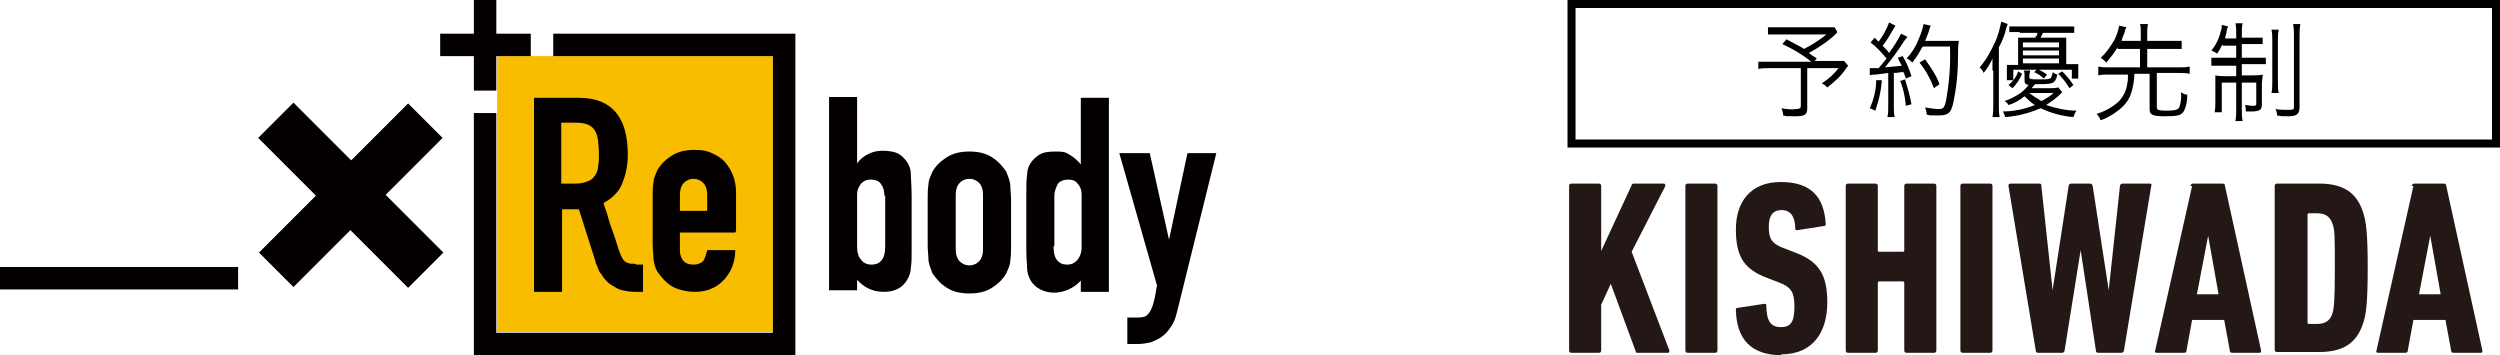 <?xml version="1.0" encoding="UTF-8"?>
<svg xmlns="http://www.w3.org/2000/svg" version="1.1" viewBox="0 0 311.8 44.3">
  <defs>
    <style>
      .cls-1 {
        fill: #040000;
      }

      .cls-2 {
        fill: #231815;
      }

      .cls-3 {
        fill: #f9bd00;
      }

      .cls-4 {
        fill: none;
        stroke: #000;
        stroke-miterlimit: 10;
      }
    </style>
  </defs>
  <!-- Generator: Adobe Illustrator 28.7.1, SVG Export Plug-In . SVG Version: 1.2.0 Build 142)  -->
  <g>
    <g id="_レイヤー_1" data-name="レイヤー_1">
      <polyline class="cls-1" points="0 36.1 29.7 36.1 29.7 33.3 0 33.3"/>
      <g>
        <path d="M229.1,4.1c-1,1-2.2,1.8-3.5,2.5.4.3.5.4,1,.7l-.3.3h2.3c.5,0,.9,0,1.4,0l.5.6c-.1.1-.2.3-.3.4-.6.9-1.4,1.6-2.3,2.3-.2-.2-.4-.4-.7-.5.8-.5,1.5-1.1,2.1-1.9h-3.9v5c0,.8-.3,1-1.5,1s-1.1,0-1.5-.1c0-.3-.1-.6-.2-.9.6.1,1.2.2,1.8.1.4,0,.6-.1.6-.4v-4.7h-4c-.4,0-.9,0-1.3.1v-.9c.5,0,1,0,1.4,0h5.2c-1.1-.9-2.3-1.6-3.6-2.2l.5-.6c1.1.6,1.6.8,2.2,1.2,1-.5,1.9-1.1,2.8-1.8h-6c-.4,0-.9,0-1.3,0v-.9c.4,0,.9,0,1.4,0h6.9l.3.5Z"/>
        <path d="M233.1,8.5h1.2c.5-.6.6-.7,1-1.2-.6-.7-1.2-1.4-2-2l.5-.6q.3.3.5.5c.5-.7,1-1.5,1.3-2.4l.8.4c-.1.2-.2.3-.3.5-.4.7-.8,1.4-1.3,2,.3.3.6.6.8.9.6-.8,1.1-1.6,1.5-2.4l.8.4-.4.5c-.7,1.1-1.5,2.2-2.4,3.3,1-.1,1.2-.1,2.1-.2-.2-.4-.3-.5-.5-1l.6-.2c.5.8.8,1.6,1.1,2.5l-.7.3c-.1-.3-.2-.6-.3-.8h-.3c-.1,0-.4.1-.9.1v4.2c0,.4,0,.9.1,1.3h-.9c.1-.4.1-.9.1-1.3v-4.2l-1.5.2c-.3,0-.5,0-.8.1v-.9ZM234.7,10.1c-.1,1.3-.4,2.5-.8,3.7l-.7-.3c.5-1.1.8-2.3.8-3.5h.7ZM237.6,9.9c.3,1,.6,2,.8,3.1l-.7.2c-.1-1.1-.3-2.1-.7-3.1l.6-.2ZM239.8,5.8c-.4.7-.8,1.4-1.3,2-.2-.2-.4-.4-.7-.5.6-.7,1.1-1.4,1.4-2.2.3-.7.6-1.4.7-2.1l.9.2q-.1.2-.3.9c-.1.3-.2.5-.4,1h4.2c-.1.7-.1,1.3-.1,2,0,2-.2,3.9-.6,5.8-.3,1.2-.6,1.5-1.9,1.5s-.8,0-1.4-.1c0-.3-.1-.6-.2-.9.6.1,1.2.2,1.7.2s.7-.1.9-1c.4-2.2.6-4.5.5-6.8h-3.4ZM241.2,11c-.4-1.1-1-2.2-1.8-3.2l.7-.4c.7,1,1.4,2,1.8,3.1l-.7.5Z"/>
        <path d="M248.5,8.8v-1.5c-.3.7-.7,1.3-1.1,1.8-.1-.3-.3-.5-.5-.7.8-.9,1.4-2,1.9-3.1.4-.8.6-1.7.8-2.6l.8.3c-.1.2-.1.3-.2.6-.2.8-.5,1.6-.9,2.3v7.2c0,.6,0,1.1.1,1.5h-.9c.1-.5.1-1,.1-1.6v-4.2ZM257.2,11.5l-.3.3c-.5.5-1.1.9-1.7,1.3,1.2.4,2.5.7,3.8.7-.2.2-.3.5-.4.8-1.4-.1-2.8-.5-4.1-1.1-1.4.6-2.9,1-4.4,1.1-.1-.3-.2-.5-.3-.7,1.4,0,2.7-.3,4-.8-.5-.3-.9-.7-1.3-1.1-.6.5-1.3.9-2,1.1-.1-.2-.3-.4-.5-.5.7-.2,1.4-.6,2-1,.4-.3.7-.6,1-1-.4-.1-.5-.2-.5-.6v-.6c0-.2,0-.4-.1-.6h.8c0,.2-.1.4-.1.6v.2c0,.3.2.3,1.2.3s1.3,0,1.5-.2c.1-.2.2-.5.2-.7.2.1.4.3.6.3-.3,1.1-.4,1.2-2.4,1.2h-.4c-.2.3-.3.3-.4.5h2.3c.3,0,.7,0,1-.1l.5.6ZM251.9,4c-.4,0-.9,0-1.3,0v-.7c.4,0,.9,0,1.3,0h5.5c.4,0,.9,0,1.3,0v.8c-.4,0-.9,0-1.3,0h-2.6c-.1.2-.2.4-.3.6h1.8c.5,0,.9,0,1.4,0v3.3c.5,0,1,0,1.5,0v1.8h-.8v-1.1h-7.3v1.3h-.8v-1.9c.5,0,1,0,1.4,0v-3.4c.5,0,.9,0,1.4,0h.7c0,0,.1,0,.1-.2h.1c.1-.2.1-.3.1-.4h-2.2ZM252.2,9.2c-.3.7-.7,1.3-1.2,1.8l-.5-.4c.5-.4,1-1,1.2-1.7l.5.3ZM256.8,5.8v-.5h-4.5v.6h4.5ZM256.8,6.8v-.5h-4.5v.6h4.5ZM256.8,7.9v-.6h-4.5v.6h4.5ZM253.1,11.6c.5.4,1,.7,1.5,1,.6-.3,1.1-.6,1.5-1h-3ZM254.1,8.6c.4.2.8.4,1.2.7l-.4.5c-.3-.3-.7-.6-1.2-.8l.4-.4ZM257.2,8.9c.5.5,1,1.1,1.4,1.7l-.5.4c-.4-.7-.9-1.3-1.4-1.8l.5-.3Z"/>
        <path d="M264.1,5.9c-.4.7-.9,1.3-1.4,1.9-.2-.2-.4-.4-.7-.6.7-.6,1.2-1.4,1.7-2.2.3-.6.5-1.2.6-1.8l.9.2c-.1.2-.2.4-.2.6-.2.5-.3.7-.4,1.1h2.4v-1c0-.4,0-.8-.1-1.1h1c-.1.4-.1.8-.1,1.1v1h3.1c.4,0,.8,0,1.2,0v1c-.4,0-.8,0-1.2,0h-3.1v2.3h4c.4,0,.9,0,1.3-.1v.9c-.4-.1-.9-.1-1.3-.1h-2.8v4.3c0,.3.2.4,1.2.4s1.4-.1,1.6-.4c.2-.6.3-1.3.2-1.9.3.2.5.3.8.3,0,.7-.1,1.4-.4,2s-.8.7-2.4.7-1.9-.2-1.9-.9v-4.4h-1.9c0,.9-.2,1.9-.5,2.7-.4,1-1.2,1.7-2.1,2.3-.5.3-1,.6-1.6.8-.1-.1-.1-.3-.2-.4-.1-.1-.2-.3-.3-.4,1-.3,1.9-.8,2.7-1.5.6-.6,1-1.4,1.1-2.2.1-.4.1-.8.1-1.2h-2.4c-.4,0-.9,0-1.3.1v-1.1c.4.1.9.1,1.3.1h3.9v-2.3h-2.8Z"/>
        <path d="M277.2,5.5c-.2.4-.4.8-.7,1.2-.2-.2-.5-.3-.7-.4.6-.7,1-1.6,1.2-2.5.1-.2.1-.5.1-.7l.8.2c-.1.2-.2.4-.2.7-.1.3-.1.5-.2.8h1.4v-.6c0-.4,0-.9-.1-1.3h.9c-.1.4-.1.9-.1,1.3v.5h1.3c.4,0,.8,0,1.3,0v.8c-.4,0-.8,0-1.3,0h-1.3v1.7h1.8c.4,0,.8,0,1.2,0v.8c-.4,0-.8,0-1.2,0h-1.8v1.4h1.4c.4,0,.8,0,1.2-.1,0,.4-.1.8-.1,1.2v2.6c0,.6-.3.8-1.3.8h-.7c0-.3,0-.5-.1-.8.3,0,.6.1.9.1s.5,0,.5-.2v-2.7h-1.8v3.3c0,.5,0,1,.1,1.5h-.9c.1-.5.1-1,.1-1.5v-3.3h-1.8v3.7h-.9c.1-.4.1-.9.1-1.3v-3.3c.4.1.8.1,1.2.1h1.4v-1.3h-1.9c-.4,0-.8,0-1.2,0v-1c.4,0,.8,0,1.2,0h1.9v-1.5h-1.7ZM284.2,3.7c-.1.5-.1.9-.1,1.4v5.1c0,.5,0,1,.1,1.4h-.9c.1-.5.1-1,.1-1.4v-5.1c0-.5,0-.9-.1-1.4h.9ZM286.9,3c-.1.5-.1,1-.1,1.6v8.7c0,.9-.3,1.2-1.4,1.2s-.7,0-1.4-.1c0-.3-.1-.6-.2-.8.5.1,1.1.1,1.7.1s.6-.1.6-.4V4.6c0-.5,0-1.1-.1-1.6h.9Z"/>
        <rect class="cls-4" x="196" y=".5" width="115.3" height="17.4"/>
      </g>
      <g>
        <path class="cls-2" d="M195.7,23.2c0-.2.1-.3.3-.3h3.4c.2,0,.3.1.3.3v8.1l3.8-8.2c0-.2.2-.2.4-.2h3.6c.2,0,.2.2.2.3l-4.2,8.2,4.7,12.3c0,.2,0,.3-.2.3h-3.7c-.2,0-.3,0-.3-.2l-3.1-8.4-1.2,2.6v5.7c0,.2-.1.3-.3.3h-3.4c-.2,0-.3-.1-.3-.3v-20.5Z"/>
        <path class="cls-2" d="M210.2,23.2c0-.2.1-.3.3-.3h3.4c.2,0,.3.1.3.3v20.5c0,.2-.1.3-.3.3h-3.4c-.2,0-.3-.1-.3-.3v-20.5Z"/>
        <path class="cls-2" d="M222.2,44.3c-3.8,0-5.6-2-5.7-5.6,0-.2,0-.3.2-.3l3.3-.5c.2,0,.3,0,.3.2,0,2,.6,2.7,1.8,2.7s1.7-.6,1.7-2.5-.4-2.5-2-3.1l-1.3-.5c-3-1.1-4-2.7-4-6.1s1.8-5.9,5.6-5.9,5.4,1.9,5.6,5.2c0,.2,0,.3-.3.3l-3.2.5c-.2,0-.3,0-.3-.2,0-1.5-.6-2.3-1.7-2.3s-1.6.7-1.6,2.1.3,2.1,2,2.7l1.3.5c2.9,1.1,4,2.7,4,6.2s-1.6,6.5-5.8,6.5Z"/>
        <path class="cls-2" d="M230.2,23.2c0-.2.1-.3.3-.3h3.4c.2,0,.3.1.3.3v8c0,.1,0,.2.2.2h2.9c.1,0,.2,0,.2-.2v-8c0-.2.1-.3.3-.3h3.4c.2,0,.3.1.3.3v20.5c0,.2-.1.3-.3.3h-3.4c-.2,0-.3-.1-.3-.3v-8.4c0-.1,0-.2-.2-.2h-2.9c-.1,0-.2,0-.2.2v8.4c0,.2-.1.3-.3.3h-3.4c-.2,0-.3-.1-.3-.3v-20.5Z"/>
        <path class="cls-2" d="M244.5,23.2c0-.2.1-.3.3-.3h3.4c.2,0,.3.1.3.3v20.5c0,.2-.1.3-.3.3h-3.4c-.2,0-.3-.1-.3-.3v-20.5Z"/>
        <path class="cls-2" d="M261.7,44c-.2,0-.3-.1-.3-.3l-1.9-12.5h0l-2,12.5c0,.2-.2.3-.3.3h-3c-.2,0-.3-.1-.3-.3l-3.4-20.5c0-.2,0-.3.3-.3h3.5c.2,0,.3,0,.3.3l1.4,13h0l2-13c0-.2.2-.3.3-.3h2.3c.2,0,.3,0,.4.3l2,13h0l1.4-13c0-.2.2-.3.3-.3h3.4c.2,0,.3.1.2.3l-3.4,20.5c0,.2-.2.3-.3.3h-3Z"/>
        <path class="cls-2" d="M273.2,23.2c0-.2.2-.3.3-.3h3.7c.2,0,.3.1.3.3l4.5,20.5c0,.2,0,.3-.2.3h-3.4c-.2,0-.3-.1-.3-.3l-.7-3.8h-4l-.7,3.8c0,.2-.1.3-.3.3h-3.4c-.2,0-.3-.1-.2-.3l4.6-20.5ZM276.7,36.7l-1.3-7.3h0l-1.4,7.3h2.8Z"/>
        <path class="cls-2" d="M283.7,23.2c0-.2.1-.3.3-.3h5.3c2.9,0,4.6,1.1,5.4,3.5.4,1.2.6,2.6.6,7s-.2,5.9-.6,7c-.8,2.4-2.5,3.5-5.4,3.5h-5.3c-.2,0-.3-.1-.3-.3v-20.5ZM288,40.4h1c1,0,1.6-.4,1.9-1.3.2-.7.3-1.6.3-5.6s0-4.9-.3-5.6c-.3-.9-.9-1.3-1.9-1.3h-1c-.1,0-.2,0-.2.2v13.4c0,.1,0,.2.2.2Z"/>
        <path class="cls-2" d="M300.8,23.2c0-.2.2-.3.3-.3h3.7c.2,0,.3.1.3.3l4.5,20.5c0,.2,0,.3-.2.3h-3.4c-.2,0-.3-.1-.3-.3l-.7-3.8h-4l-.7,3.8c0,.2-.1.3-.3.3h-3.4c-.2,0-.3-.1-.2-.3l4.6-20.5ZM304.4,36.7l-1.3-7.3h0l-1.4,7.3h2.8Z"/>
      </g>
      <g>
        <g>
          <rect class="cls-3" x="62" y="7" width="34.4" height="34.4"/>
          <path class="cls-1" d="M103.4,36.3V12.1h3.5v8.3h0c.3-.5.8-.9,1.4-1.2.6-.3,1.2-.4,1.8-.4s1.5.1,2,.4c.5.3.8.7,1.1,1.1.2.4.4.8.4,1.4,0,.6.1,1.5.1,2.8v6.6c0,1,0,1.7-.1,2.3,0,.6-.2,1-.4,1.4-.6,1.1-1.6,1.6-3,1.6s-2.5-.6-3.3-1.5v1.3h-3.5ZM110.3,24.4c0-.5-.1-1-.4-1.4-.2-.4-.7-.6-1.3-.6s-.9.2-1.2.5c-.3.4-.5.8-.5,1.3v6.7c0,.6.2,1.2.5,1.5.3.4.7.6,1.3.6s1-.2,1.3-.6c.3-.4.4-1,.4-1.7v-6.3Z"/>
          <path class="cls-1" d="M134.8,36.3v-1.3c-.8.9-2.1,1.5-3.3,1.5s-2.4-.5-3-1.6c-.2-.4-.4-.9-.4-1.4,0-.6-.1-1.3-.1-2.3v-6.6c0-1.2,0-2.2.1-2.8,0-.6.2-1.1.4-1.4.3-.5.7-.8,1.1-1.1.5-.3,1.1-.4,2-.4s1.2,0,1.8.4c.5.3,1,.7,1.4,1.2h0v-8.3h3.5v24.2h-3.5ZM131.4,30.7c0,.7.1,1.3.4,1.7.3.4.7.6,1.3.6s.9-.2,1.3-.6c.3-.4.5-.9.5-1.5v-6.7c0-.5-.2-1-.5-1.3-.3-.4-.7-.5-1.2-.5s-1.1.2-1.3.6c-.2.4-.4.9-.4,1.4v6.3Z"/>
          <path class="cls-1" d="M115.7,24.9c0-.7,0-1.3.1-1.9,0-.6.3-1.1.5-1.6.4-.7,1-1.3,1.8-1.8.8-.5,1.7-.7,2.8-.7s2,.2,2.8.7c.8.5,1.3,1.1,1.8,1.8.2.5.4,1,.5,1.6,0,.6.1,1.2.1,1.9v5.7c0,.7,0,1.3-.1,1.9,0,.6-.3,1.1-.5,1.6-.4.7-1,1.3-1.8,1.8-.8.5-1.7.7-2.8.7s-2-.2-2.8-.7c-.8-.5-1.3-1.1-1.8-1.8-.2-.5-.4-1-.5-1.6,0-.6-.1-1.2-.1-1.9v-5.7ZM119.2,31.1c0,.7.2,1.2.5,1.5.3.3.7.5,1.2.5s.9-.2,1.2-.5c.3-.3.5-.8.5-1.5v-6.8c0-.7-.2-1.2-.5-1.5-.3-.3-.7-.5-1.2-.5s-.9.2-1.2.5c-.3.3-.5.8-.5,1.5v6.8Z"/>
          <path class="cls-1" d="M139.7,19.1h3.7l2.4,10.8h0l2.3-10.8h3.6l-4.9,19.8c-.2.8-.4,1.4-.8,1.9-.3.5-.7.9-1.1,1.2-.4.3-.9.5-1.4.7-.5.1-1,.2-1.5.2h-1.4v-3.3h1.2c.3,0,.6,0,.9-.1.2,0,.5-.3.7-.6.2-.3.4-.8.5-1.3.2-.6.2-1,.4-2l-4.7-16.5Z"/>
          <path class="cls-1" d="M79.2,32.9c-.4,0-.7,0-.9-.1-.6-.2-.8-.8-1-1.3-.3-.8-.5-1.6-.8-2.4-.3-.8-.6-1.7-.8-2.5,0,0-.5-1.3-.4-1.3,1.1-.6,1.9-1.4,2.3-2.4.4-1,.7-2.2.7-3.6,0-4.7-2-7.1-6.1-7.1h-5.6v24.2h3.5v-10.3h2.1l2.1,6.6c0,.1,0,.2.1.3,0,0,0,0,0,0,.2.5.3.9.6,1.2.3.5.7,1,1.2,1.3.5.3.9.6,1.4.7.5.1,1,.2,1.6.2h1v-3.4h-.8ZM72,22.9h-2v-7.6h1.8c1.2,0,2,.3,2.4,1,.2.3.3.7.4,1.2,0,.5.1,1,.1,1.6s0,1.2-.1,1.6c0,.5-.2.9-.4,1.2-.2.3-.5.6-.9.7-.4.2-.9.3-1.5.3"/>
          <path class="cls-1" d="M91.7,29h-6.9v2.3c0,.5.2,1,.5,1.3.3.3.7.4,1.2.4s1.1-.2,1.3-.6c.2-.4.3-.8.4-1.2h3.5c0,1.5-.5,2.7-1.4,3.7-.5.5-1,.9-1.6,1.1-.6.3-1.4.4-2.1.4s-2-.2-2.8-.7c-.8-.5-1.3-1.1-1.8-1.8-.3-.5-.4-1-.5-1.6,0-.6-.1-1.2-.1-1.9v-5.7c0-.7,0-1.4.1-1.9,0-.6.3-1.1.5-1.6.4-.7,1-1.3,1.8-1.8.8-.5,1.7-.7,2.8-.7s1.5.1,2.2.4c.6.3,1.2.6,1.6,1.1.9,1,1.4,2.3,1.4,3.8v4.8ZM84.8,26.3h3.4v-2c0-.7-.2-1.2-.5-1.5-.3-.3-.7-.5-1.2-.5s-.9.2-1.2.5c-.3.3-.5.8-.5,1.5v2Z"/>
          <polygon class="cls-1" points="66.2 4.2 61.9 4.2 61.9 0 59.1 0 59.1 4.2 54.9 4.2 54.9 7 59.1 7 59.1 11.3 61.9 11.3 61.9 7 66.2 7 66.2 4.2"/>
          <polygon class="cls-1" points="69.5 7 96.4 7 96.4 41.5 61.9 41.5 61.9 14.1 59.1 14.1 59.1 44.3 99.2 44.3 99.2 4.2 69 4.2 69 7 69.5 7"/>
        </g>
        <path class="cls-1" d="M32.3,31.5l7.1-7.1-7.2-7.2,4.4-4.4,7.2,7.2,7.1-7.1,4.3,4.3-7.1,7.1,7.2,7.2-4.4,4.4-7.2-7.2-7.1,7.1-4.3-4.3Z"/>
      </g>
    </g>
  </g>
</svg>